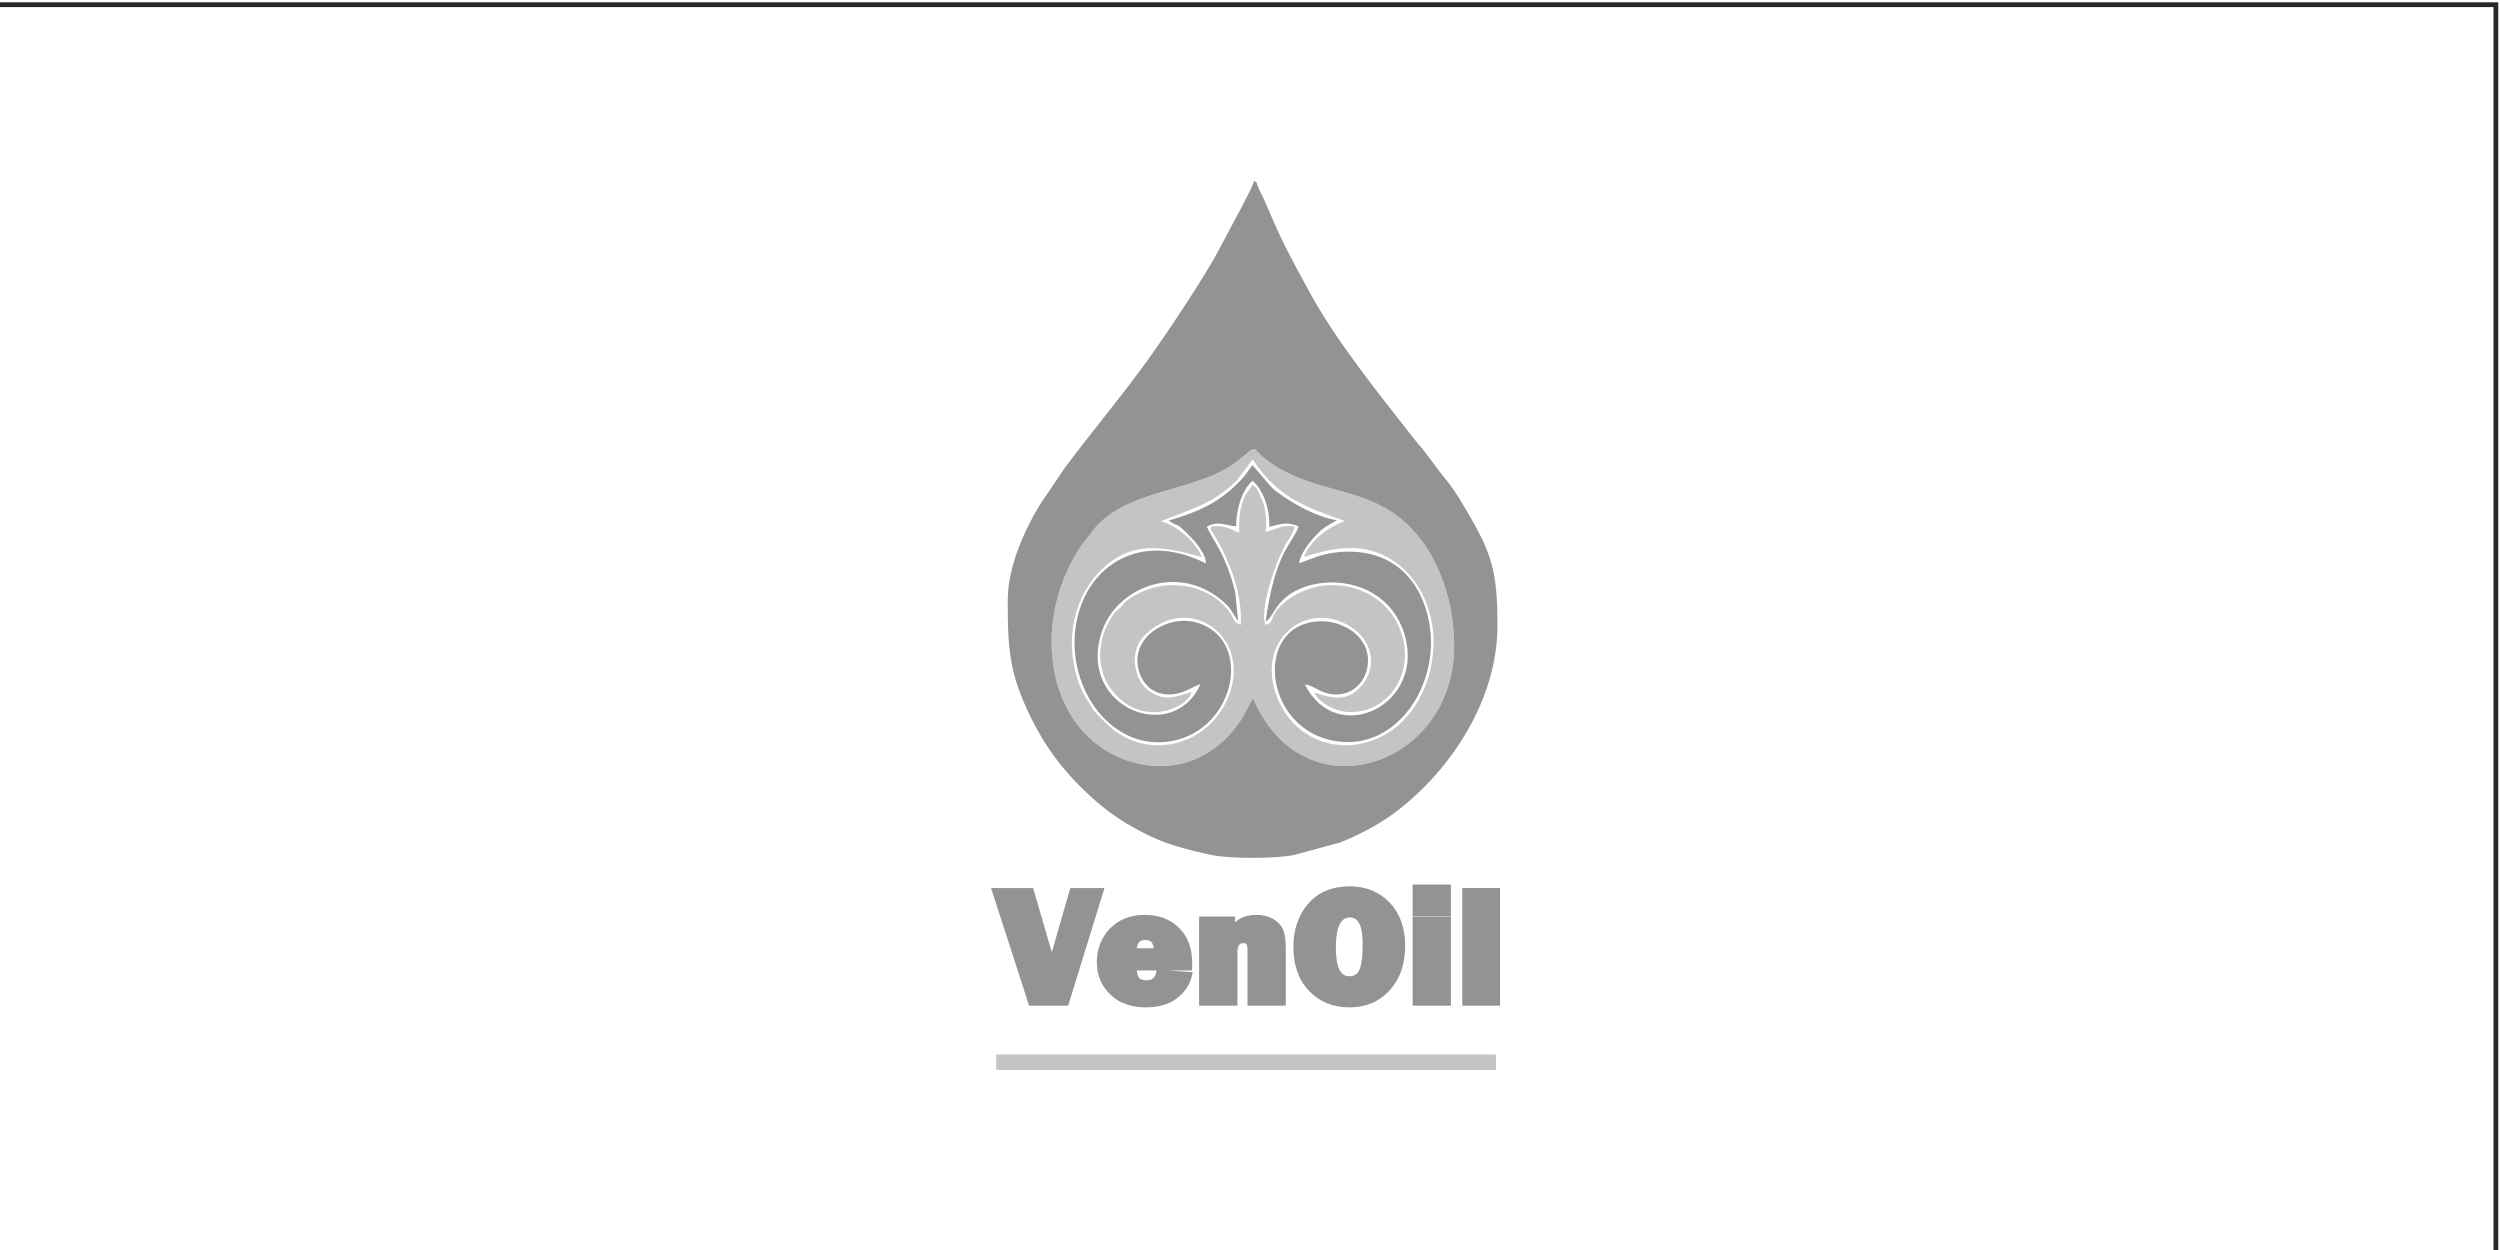 <?xml version="1.0" encoding="UTF-8"?> <svg xmlns="http://www.w3.org/2000/svg" xmlns:xlink="http://www.w3.org/1999/xlink" xmlns:xodm="http://www.corel.com/coreldraw/odm/2003" xml:space="preserve" width="40mm" height="20mm" version="1.1" style="shape-rendering:geometricPrecision; text-rendering:geometricPrecision; image-rendering:optimizeQuality; fill-rule:evenodd; clip-rule:evenodd" viewBox="0 0 4000 2000"> <defs> <style type="text/css"> .fil2 {fill:#939393} .fil1 {fill:#C4C4C4} .fil0 {fill:#272727;fill-rule:nonzero} </style> </defs> <g id="Слой_x0020_1">  <path class="fil0" d="M-6.6 3.72l4003.81 0 0 2007.62 -4007.62 0 0 -2007.62 3.81 0zm3996.19 7.62l-3992.38 0 0 1992.38 3992.38 0 0 -1992.38z"></path> <g id="_2139875006048"> <path class="fil1" d="M1856.95 834.1c31.44,-12.92 60.16,-21.09 87.43,-38.02 10.85,-6.73 28.21,-20.27 34.66,-27.65l25.06 -33.01c0.58,0.56 1.77,2.24 3.12,4.11l2.84 4.06c38.21,53.13 78.25,67.55 141.96,90.16 -25.8,8.8 -55.84,30.82 -65.76,57.49 48.19,-16.09 98.06,-24.01 142.34,5.56 36.61,24.46 58.13,64.03 63.86,109.54 3.25,25.86 -0.02,53.96 -7.03,76.97 -41.85,137.59 -202.14,142.69 -243.45,28.66 -30.88,-85.22 42.79,-148.48 111.08,-113.77 50.11,25.47 51.89,80.42 15.36,108.59 -20.2,15.57 -41.87,8.66 -65.94,1.41 9.53,16.75 32.72,29.78 53.59,30.93 69.91,3.84 115.99,-72.63 78.4,-144.16 -29.35,-55.86 -109.17,-79.31 -170.76,-37.52 -36.23,24.58 -22.08,39.13 -38.9,42.1 -10.42,-22.87 15.45,-96.82 29.39,-123.45 5.25,-10.02 15.98,-23.96 17.13,-33.84 -20.25,-2.41 -30.15,4.37 -46.06,8.83 1.35,-14.74 0.67,-29.44 -3.1,-43.2 -2.05,-7.47 -4.1,-10.96 -7.38,-17.82 -4.01,-8.37 -3.39,-9.48 -10.71,-14.09l-11.23 15.68c-9.49,18.91 -10.83,39.38 -10.07,60.7 -14.18,-6.23 -27.59,-13.28 -45.18,-9.62 0,10.91 -1.83,1.27 3.15,9.66l14.21 25.49c18.29,36.25 32.35,78.04 30.41,121.64 -11.66,-1.47 -12.42,-13.44 -19.26,-22.02 -36.82,-46.12 -103.47,-52.82 -151.02,-24.46 -4.45,2.65 -8.85,5.13 -12.6,8.32 -4.07,3.46 -6.09,7.03 -10.05,10.76 -5.81,5.47 -5.67,3.57 -10.55,10.24 -27.84,38.05 -33.31,98.31 11.05,136.73 48.95,42.4 111.36,8.11 113.33,-11.69 -28.19,7.66 -40.73,15.99 -67.81,-1.88 -13.39,-8.83 -26.69,-35.24 -21.82,-60.73 4.36,-22.81 21.44,-37.07 40.56,-47.05 65.98,-34.45 141.44,31.27 109.24,114.57 -32.79,84.84 -134.39,104.84 -193.47,47.68 -6.36,-6.15 -14.4,-13.19 -20.77,-20.75 -3.69,-4.37 -6.89,-10.18 -9.27,-14.04 -2.61,-4.23 -5.13,-7.37 -7.83,-12.49 -31.85,-60.53 -27.44,-145.47 24.85,-198.66 49.93,-50.77 100.49,-39.97 162.82,-22.86 -7.53,-21.65 -38.73,-50.82 -65.84,-57.13l0.02 0.03zm147.15 283.71c3.24,3.56 4.01,6.08 6.34,11.11 2.45,5.28 3.45,7.3 6.41,12.51 89.83,158.16 309.84,77.39 309.84,-107.16 0,-85.4 -34.47,-176.05 -106.81,-219.42 -51.03,-30.59 -110.45,-31.4 -168.17,-62.58 -14.46,-7.81 -35.31,-22.45 -43.74,-34 -10.21,2.93 -6.08,2.05 -13.63,7.78 -4.39,3.33 -5.77,4.3 -10.1,8.05 -63.1,54.76 -183.32,44.76 -236.85,116.59l-17.38 22.06c-84.43,126.89 -54.36,301.37 74.33,344.27 78.83,26.27 148.47,-8.57 186.56,-73.8 4.34,-7.43 8.65,-18.31 13.21,-25.42l-0.01 0.01zm-410.18 569.44l799.61 0 0 24.68 -799.61 0 0 -24.68z"></path> <path class="fil2" d="M1760.94 1425.47l-55.31 178.99 -55.72 0 -57.98 -178.99 57.58 0 28.33 97.32c1.92,5.77 3.65,11.41 5.12,17l33 -114.32 44.98 0zm93.43 130.96l48.37 3.27c-2.85,13.15 -10.2,24.33 -22,33.58 -11.75,9.26 -27.7,13.87 -47.79,13.87 -22.36,0 -40.17,-6.48 -53.48,-19.46 -13.31,-12.97 -19.95,-29.07 -19.95,-48.26 0,-19.95 6.55,-36.76 19.69,-50.45 13.14,-13.73 30.68,-20.57 52.6,-20.57 21.2,0 38.34,6.44 51.43,19.36 13.1,12.93 19.64,30.5 19.64,52.73 0,1.83 -0.04,4.38 -0.13,7.6l-88.72 0c0.18,8.45 1.65,14.71 4.46,18.83 2.76,4.06 8.06,6.12 15.9,6.12 11.36,0 17.99,-5.55 20,-16.64l-0.02 0.02zm-3.74 -34.62c-0.09,-8.9 -1.87,-14.89 -5.34,-17.93 -3.47,-3.09 -7.79,-4.61 -12.96,-4.61 -12.2,0 -18.3,7.51 -18.3,22.54l36.61 0 -0.01 0zm202.06 82.65l-52.11 0 0 -83.95c0,-6.93 -1.02,-11.32 -3.16,-13.24 -2.14,-1.92 -4.76,-2.91 -7.97,-2.91 -9.44,0 -14.17,6.66 -14.17,19.94l0 80.15 -52.1 0 0 -133.37 48.36 0 0 18.87c7.12,-14.36 19.87,-21.56 38.17,-21.56 9.66,0 17.77,1.88 24.45,5.59 6.64,3.71 11.4,8.5 14.25,14.4 2.85,5.9 4.27,16.15 4.27,30.73l0 85.34 0.01 0.01zm106.3 2.69c-25.07,0 -45.52,-8.36 -61.33,-25.05 -15.81,-16.68 -23.69,-39 -23.69,-66.95 0,-26.7 7.57,-48.8 22.66,-66.24 15.1,-17.4 36.08,-26.12 62.89,-26.12 24.8,0 45.07,8.23 60.7,24.64 15.63,16.41 23.42,38.33 23.42,65.75 0,28.4 -7.88,51.17 -23.65,68.3 -15.76,17.13 -36.07,25.67 -61.01,25.67l0.01 0zm-0.22 -40.52c9.27,0 15.95,-4.07 20,-12.17 4.05,-8.1 6.1,-22.9 6.1,-44.41 0,-31.17 -8.37,-46.74 -25.07,-46.74 -18.04,0 -27.03,17.75 -27.03,53.31 0,33.32 8.68,50.01 26.01,50.01l-0.01 0zm158.1 -146.79l0 41.32 -52.1 0 0 -41.32 52.1 0zm0 51.25l0 133.37 -52.1 0 0 -133.37 52.1 0zm78.65 -45.62l0 178.99 -51.3 0 0 -178.99 51.3 0zm-417.49 -583.34c-0.92,-25.36 9.4,-58.94 26.07,-72.92 15.95,13.23 27.97,44.07 26.67,73.67 19.63,-4.44 28.02,-8.71 46.92,-0.64 -9.54,28.43 -37.07,38.47 -52.75,152.42 9.87,-6.98 10.13,-13.52 22.02,-28.45 40.93,-51.42 166.54,-51.53 199.01,44.95 38.51,114.42 -105.95,187.23 -158.15,84.04 15.25,0.38 33.71,23.92 66.25,13.32 19.33,-6.3 34.29,-25.71 34.73,-51.05 0.8,-46.58 -56.74,-76.03 -104.38,-58.16 -77.48,29.07 -52.67,178.12 62.47,187.68 92.98,7.71 159.41,-97.52 138.97,-194.98 -16.06,-76.55 -70.33,-115.51 -144.14,-108.58 -28.7,2.69 -41.07,10.33 -62.78,17.66 -0.31,-11.95 16.32,-33.35 22.36,-40.02 5.82,-6.42 10.58,-11.66 16.38,-15.85 2.92,-2.11 5.8,-4.09 9.73,-6.18l11.55 -6.72c-33.11,-5.26 -69.47,-26.02 -94.56,-44.4 -8.81,-6.46 -6.86,-5.15 -14.42,-13.4l-25.9 -30.3c-4.99,5.29 -7.87,10.93 -12.15,16.36 -4.77,6.05 -8.98,10.07 -13.38,14.37 -31.72,31.07 -63.44,44.65 -108.66,57.92 18.2,13.09 7.72,-2.18 37.07,28.25 7.57,7.85 23.5,27.56 22.37,40.36 -100.74,-51.55 -188.59,-0.37 -206.81,92.92 -19.26,98.66 49.13,202.48 143.23,192.58 106.94,-11.25 141.23,-155.01 56.39,-188.49 -46.26,-18.25 -104.86,14.56 -102.21,61.07 1.39,24.23 15.85,44.12 35.76,49.6 30.6,8.42 54.77,-12.64 64.94,-14.31 -44.13,98.27 -197.41,37.08 -158.01,-83.3 24.2,-73.93 127.79,-113.89 199.74,-44.21 4.44,4.3 6.25,7.23 10.04,13.11l6.36 10.2c0.22,0.33 0.94,1.8 1.11,1.43 0.17,-0.37 0.73,0.98 1.15,1.42l-4.55 -44.86c-3.06,-13.91 -6.93,-26.46 -11.8,-39.07 -14.1,-36.46 -22.62,-43.1 -33.7,-66.65 18.32,-10.48 28.29,-2.12 47.02,-0.77l0.04 -0.02z"></path> <path class="fil2" d="M1765.33 1426.83l-56.32 182.26 -62.43 0c-20.34,-62.75 -40.67,-125.49 -60.98,-188.24l67.36 0 29.3 100.67 0.64 1.96 29.62 -102.63 54.67 0 -1.85 5.99 -0.01 -0.01zm-63.09 173.01l52.45 -169.73 -35.3 0 -36.65 126.97 -4.24 -16.11c-0.76,-2.87 -1.54,-5.62 -2.34,-8.27 -0.86,-2.82 -1.76,-5.63 -2.69,-8.45l-27.41 -94.14 -47.81 0 54.99 169.73 49 0zm166.04 -47.1l40.09 2.7 -1.13 5.23c-1.55,7.11 -4.32,13.71 -8.31,19.81 -3.95,6.03 -9.07,11.51 -15.37,16.44 -6.34,4.99 -13.77,8.72 -22.3,11.19 -8.43,2.44 -17.87,3.67 -28.31,3.67 -11.69,0 -22.25,-1.72 -31.7,-5.15 -9.53,-3.46 -17.86,-8.67 -25,-15.62 -7.11,-6.93 -12.44,-14.7 -16.01,-23.32 -3.57,-8.63 -5.35,-18.05 -5.35,-28.25 0,-10.54 1.75,-20.29 5.24,-29.25 3.5,-8.98 8.75,-17.11 15.75,-24.39 7.03,-7.35 15.25,-12.86 24.65,-16.53 9.33,-3.65 19.75,-5.47 31.26,-5.47 11.12,0 21.24,1.71 30.36,5.14 9.19,3.46 17.29,8.64 24.3,15.56 14.02,13.83 21.03,32.51 21.03,56.02 0,1.48 -0.05,4.07 -0.15,7.73l-0.13 4.5 -38.92 0 0 -0.01zm28.54 11.18l-38.9 -2.62c-1.44,4.7 -3.81,8.43 -7.1,11.17 -4.19,3.48 -9.66,5.23 -16.44,5.23 -4.45,0 -8.28,-0.62 -11.49,-1.86 -3.56,-1.37 -6.3,-3.47 -8.2,-6.29 -1.73,-2.54 -3.03,-5.64 -3.9,-9.32 -0.8,-3.41 -1.25,-7.41 -1.35,-12.02l-0.1 -4.72 88.91 0 0.02 -2.98c0,-20.95 -6.08,-37.43 -18.25,-49.44 -6.09,-6 -13.11,-10.51 -21.06,-13.5 -8.02,-3.02 -17.08,-4.53 -27.15,-4.53 -10.42,0 -19.73,1.61 -27.95,4.82 -8.12,3.18 -15.23,7.95 -21.34,14.33 -6.14,6.4 -10.74,13.52 -13.8,21.36 -3.06,7.85 -4.59,16.48 -4.59,25.89 0,9 1.54,17.24 4.63,24.71 3.08,7.46 7.72,14.21 13.92,20.24 6.18,6.03 13.42,10.54 21.71,13.57 8.38,3.05 17.9,4.57 28.57,4.57 9.65,0 18.25,-1.09 25.76,-3.27 7.39,-2.14 13.79,-5.34 19.2,-9.6 5.51,-4.32 9.96,-9.06 13.35,-14.23 2.36,-3.6 4.21,-7.43 5.56,-11.49l-0.01 -0.02zm-46.44 -11.18l-31.49 0c0.19,1.94 0.48,3.72 0.86,5.34 0.62,2.59 1.46,4.68 2.53,6.25 0.85,1.25 2.15,2.22 3.89,2.89 2.09,0.8 4.82,1.21 8.21,1.21 4.57,0 8.1,-1.03 10.57,-3.09 2.47,-2.06 4.11,-5.31 4.91,-9.73l0.52 -2.88 0 0.01zm-4.59 -35.56c-0.2,-1.97 -0.53,-3.71 -0.98,-5.22 -0.64,-2.14 -1.49,-3.68 -2.56,-4.62l-0.02 -0.02c-1.27,-1.14 -2.72,-1.99 -4.33,-2.56 -1.65,-0.58 -3.51,-0.87 -5.59,-0.87 -7.86,0 -12.34,4.43 -13.43,13.29l26.9 0 0.01 0zm7.85 -7.86c1.01,3.38 1.54,7.53 1.59,12.45l0.05 4.66 -45.85 0 0 -4.63c0,-18.11 7.64,-27.17 22.91,-27.17 3.09,0 5.97,0.47 8.64,1.42 2.7,0.96 5.15,2.41 7.34,4.35 2.41,2.11 4.19,5.08 5.33,8.92l-0.01 0zm199.05 99.77l-56.71 0 0 -88.58c0,-3.11 -0.22,-5.59 -0.65,-7.43 -0.31,-1.27 -0.62,-2.07 -0.96,-2.37 -0.62,-0.55 -1.32,-0.98 -2.11,-1.27 -0.8,-0.3 -1.73,-0.44 -2.8,-0.44 -3.15,0 -5.44,1.01 -6.88,3.04 -1.78,2.51 -2.68,6.61 -2.68,12.28l0 84.77 -61.32 0 0 -142.62 57.58 0 0 9.3c2.41,-2.33 5.09,-4.33 8.04,-6 7.06,-3.99 15.57,-5.99 25.52,-5.99 5.14,0 9.92,0.51 14.36,1.53l0.02 0c4.49,1.03 8.59,2.58 12.29,4.64l0.02 0.02c3.7,2.07 6.9,4.46 9.57,7.16 2.74,2.77 4.94,5.85 6.59,9.27 1.63,3.39 2.84,7.88 3.62,13.49 0.75,5.38 1.13,11.8 1.13,19.25l0 89.96 -4.61 0 -0.02 -0.01zm-47.5 -9.25l42.89 0 0 -80.71c0,-7.13 -0.34,-13.13 -1.01,-17.99 -0.65,-4.64 -1.58,-8.22 -2.79,-10.74 -1.2,-2.48 -2.81,-4.74 -4.83,-6.78 -2.07,-2.08 -4.57,-3.95 -7.49,-5.59 -2.98,-1.65 -6.28,-2.89 -9.93,-3.73 -3.69,-0.85 -7.8,-1.28 -12.32,-1.28 -8.35,0 -15.37,1.6 -21.02,4.8 -5.53,3.13 -9.88,7.86 -13.03,14.19l-8.73 17.59 0 -33.9 -39.14 0 0 124.11 42.88 0 0 -75.52c0,-7.61 1.47,-13.49 4.41,-17.63 3.28,-4.63 8.07,-6.94 14.36,-6.94 2.13,0 4.11,0.35 5.95,1.02l0.02 0c1.86,0.68 3.54,1.71 5.06,3.08 1.8,1.62 3.06,3.99 3.8,7.11 0.61,2.56 0.91,5.75 0.91,9.56l0 79.32 0.01 0.03zm153.8 11.94c-13.12,0 -25.07,-2.21 -35.85,-6.61 -10.83,-4.42 -20.43,-11.05 -28.8,-19.88 -8.36,-8.82 -14.62,-19.12 -18.78,-30.9 -4.13,-11.67 -6.19,-24.75 -6.19,-39.24 0,-13.86 1.98,-26.55 5.92,-38.08 3.97,-11.6 9.93,-21.99 17.88,-31.18l0.01 -0.02c8.02,-9.24 17.61,-16.19 28.77,-20.82 11.06,-4.59 23.59,-6.89 37.57,-6.89 12.98,0 24.82,2.17 35.5,6.51 10.74,4.36 20.25,10.89 28.53,19.58 8.27,8.69 14.47,18.81 18.58,30.38 4.09,11.46 6.12,24.31 6.12,38.55 0,14.69 -2.06,27.99 -6.18,39.9 -4.14,11.97 -10.38,22.48 -18.7,31.52l0.01 0.01c-8.34,9.06 -17.9,15.86 -28.69,20.4 -10.74,4.52 -22.64,6.78 -35.71,6.78l0.01 -0.01zm-32.39 -15.18c9.65,3.95 20.46,5.92 32.4,5.92 11.87,0 22.59,-2.02 32.18,-6.05 9.54,-4.01 18.02,-10.05 25.45,-18.12l0.02 0c7.44,-8.09 13.03,-17.53 16.76,-28.31 3.76,-10.86 5.64,-23.15 5.64,-36.86 0,-13.18 -1.85,-24.99 -5.58,-35.44 -3.69,-10.35 -9.21,-19.4 -16.57,-27.12 -7.36,-7.72 -15.8,-13.52 -25.3,-17.37 -9.55,-3.88 -20.25,-5.82 -32.08,-5.82 -12.82,0 -24.18,2.06 -34.08,6.17 -9.81,4.07 -18.25,10.19 -25.33,18.34 -7.15,8.26 -12.53,17.65 -16.12,28.14 -3.61,10.55 -5.42,22.25 -5.42,35.08 0,13.46 1.88,25.52 5.65,36.17 3.73,10.54 9.31,19.74 16.77,27.61 7.45,7.85 15.98,13.75 25.6,17.68l0.01 -0.02zm32.17 -34.6c3.8,0 7,-0.79 9.58,-2.36 2.57,-1.56 4.68,-3.99 6.32,-7.25 1.8,-3.59 3.18,-8.84 4.12,-15.74 0.98,-7.13 1.47,-15.99 1.47,-26.6 0,-14.81 -1.9,-25.77 -5.71,-32.86 -3.31,-6.16 -8.23,-9.25 -14.76,-9.25 -7.13,0 -12.53,3.59 -16.17,10.79 -4.17,8.22 -6.25,20.85 -6.25,37.89 0,15.93 1.99,27.72 5.97,35.36 3.47,6.67 8.62,10.01 15.43,10.01l0 0.01zm14.33 5.52c-4.09,2.48 -8.86,3.73 -14.33,3.73 -10.51,0 -18.37,-5.01 -23.57,-15 -4.7,-9.03 -7.05,-22.24 -7.05,-39.63 0,-18.51 2.42,-32.54 7.25,-42.08 5.36,-10.57 13.49,-15.85 24.38,-15.85 10.18,0 17.8,4.71 22.85,14.13 4.55,8.48 6.83,20.89 6.83,37.24 0,10.89 -0.53,20.16 -1.58,27.83 -1.09,7.92 -2.76,14.14 -5.02,18.65l0 0.02c-2.42,4.82 -5.68,8.49 -9.78,10.98l0.02 -0.02zm148.38 -147.68l0 45.95 -61.32 0 0 -50.58 61.32 0 0 4.63zm-9.22 36.69l0 -32.06 -42.89 0 0 32.06 42.89 0zm9.22 14.56l0 137.99 -61.32 0 0 -142.62 61.32 0 0 4.63zm-9.22 128.75l0 -124.11 -42.89 0 0 124.11 42.89 0zm87.87 -174.37l0 183.62 -60.52 0 0 -188.24 60.52 0 0 4.63 0 -0.01zm-9.22 174.37l0 -169.73 -42.09 0 0 169.73 42.09 0zm-386.81 -482.02c-4.56,7.1 -8.86,17.98 -13.21,25.42 -38.09,65.24 -107.72,100.07 -186.56,73.8 -128.69,-42.9 -158.76,-217.38 -74.33,-344.27l17.37 -22.07c53.54,-71.82 173.75,-61.82 236.85,-116.58 4.33,-3.76 5.72,-4.72 10.1,-8.06 7.55,-5.73 3.43,-4.85 13.63,-7.78 8.43,11.55 29.28,26.19 43.74,34 57.72,31.19 117.14,31.99 168.17,62.58 72.34,43.37 106.81,134.02 106.81,219.42 0,184.54 -220.01,265.32 -309.84,107.16 -2.96,-5.22 -3.96,-7.24 -6.41,-12.52 -2.34,-5.03 -3.11,-7.54 -6.34,-11.11l0.02 0.01zm-391.74 -157.59c0,77.91 1.96,117.51 38.4,190.54 20.86,41.8 45.08,74.97 76.24,106.25 23.68,23.78 46.59,43.14 75.62,60.59 48.52,29.18 79.16,37.74 132.48,49.78 30.89,6.97 105.15,6.88 136.11,0.41l72.5 -19.76c30.11,-11.57 64.35,-29.9 89.52,-48.95 90.78,-68.71 162.62,-182.31 162.62,-297.2 0,-86.33 -7.48,-114.56 -50.82,-187.32 -18.35,-30.8 -19.54,-32.48 -40.66,-58.68l-27.75 -36.93c-5.33,-5.98 -10.7,-12.45 -15.74,-18.9 -54.87,-70.11 -123.28,-154.59 -166.1,-233.54 -29.04,-53.54 -41.38,-75.01 -65.95,-132.79 -3.87,-9.09 -5.81,-13.67 -10.12,-22.23 -2.3,-4.57 -3.52,-6.98 -5.26,-10.92 -3.87,-8.76 -0.15,-6.39 -7.03,-11.45 -2.42,10.44 -15.58,33.61 -20.74,43.97l-34.55 64.81c-21.71,42.3 -88.25,141.92 -117.89,182.45 -45.1,61.66 -85.42,109.36 -129.67,168.3l-40.92 60.73c-24.4,40.58 -50.26,98.58 -50.26,150.85l-0.03 -0.01z"></path> </g> </g> </svg> 